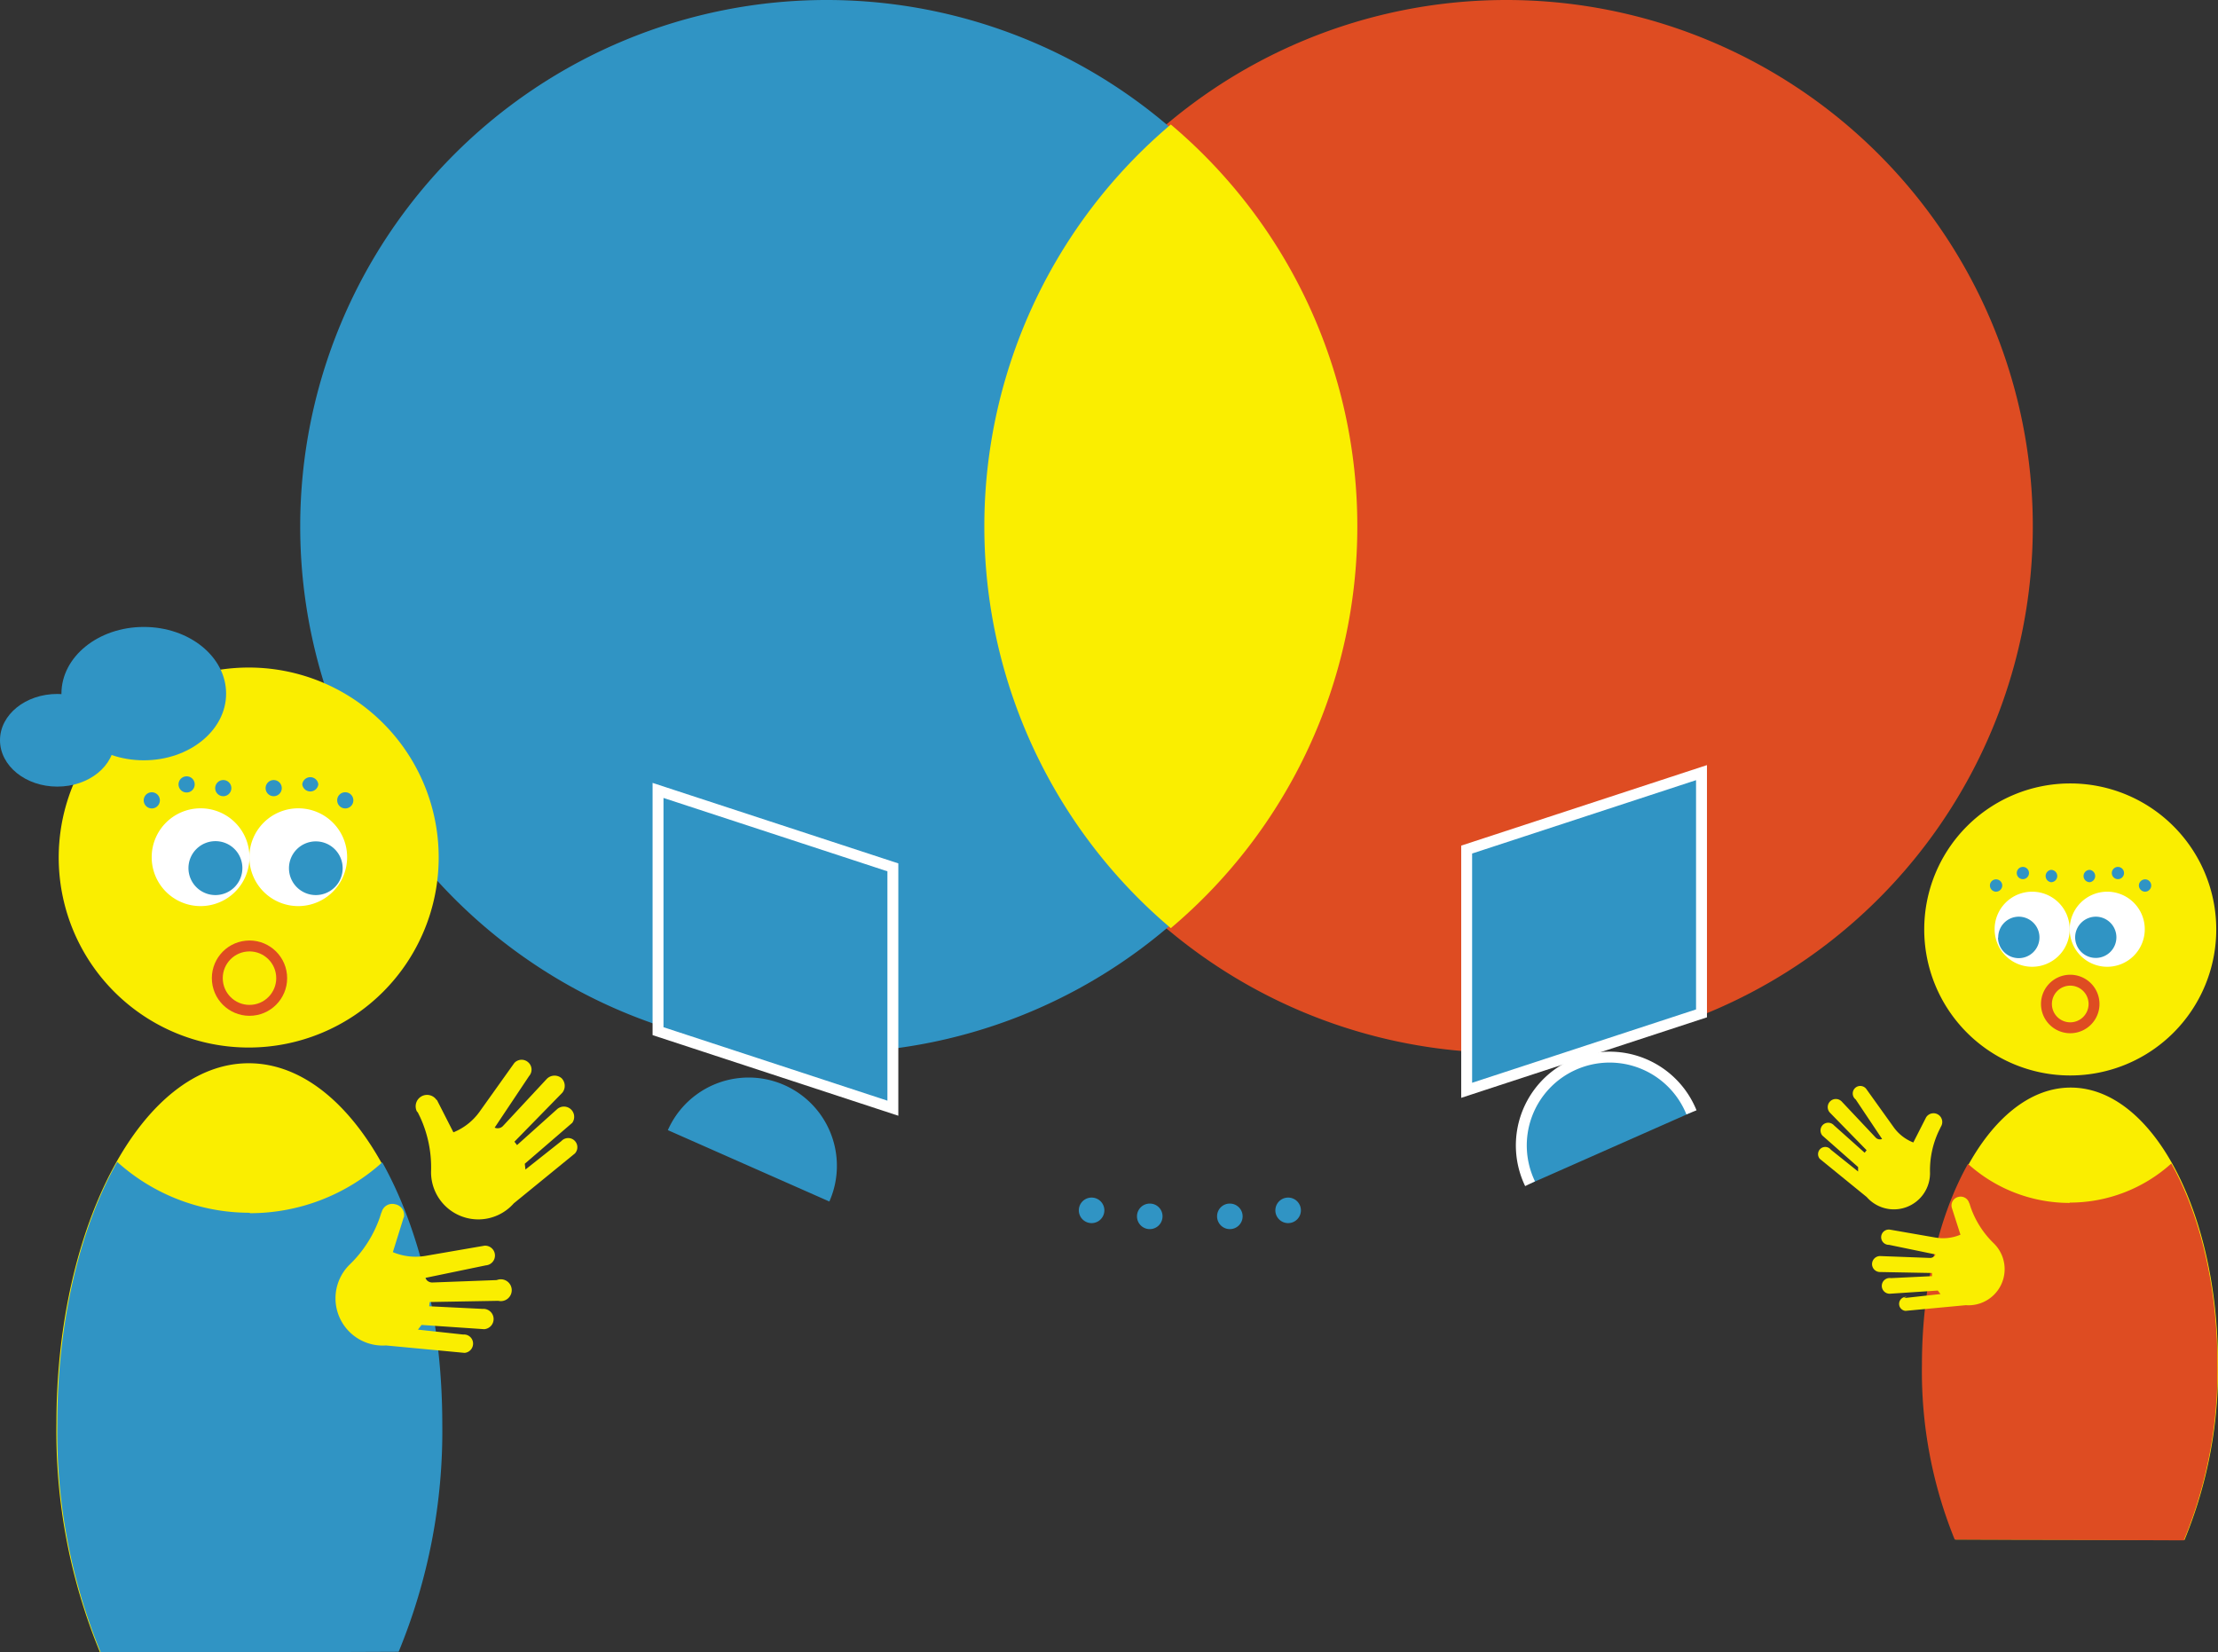 <svg id="レイヤー_1" data-name="レイヤー 1" xmlns="http://www.w3.org/2000/svg" viewBox="0 0 203.25 151.39"><rect x="0" y="0" width="203.25" height="151.39" fill="#333333" stroke="none"/><path d="M89.8,48.23A48.24,48.24,0,1,0,138,0,48.23,48.23,0,0,0,89.8,48.23" fill="#de4c22"/><path d="M27.51,48.23A48.24,48.24,0,1,0,75.74,0,48.24,48.24,0,0,0,27.51,48.23" fill="#3094c4"/><path d="M124.38,48.23a48.1,48.1,0,0,1-17.09,36.82,48.21,48.21,0,0,1,0-73.64,48.13,48.13,0,0,1,17.09,36.82" fill="#faee00"/><path d="M40.2,78.58A17.41,17.41,0,1,1,22.79,61.17,17.4,17.4,0,0,1,40.2,78.58" fill="#faee00"/><path d="M36.46,151.28a53.23,53.23,0,0,0,3.95-20.85c0-18.25-7.89-33-17.62-33s-17.62,14.79-17.62,33a53.09,53.09,0,0,0,4,21Z" fill="#faee00"/><path d="M22.87,111.13a18.09,18.09,0,0,1-12.13-4.66c-3.38,6-5.49,14.52-5.49,24a53.06,53.06,0,0,0,4,21l27.28-.11a53,53,0,0,0,4-20.85c0-9.44-2.11-17.94-5.5-24a18.08,18.08,0,0,1-12.12,4.66" fill="#3094c4"/><path d="M22.86,78.55a4.48,4.48,0,1,1-4.47-4.48,4.47,4.47,0,0,1,4.47,4.48" fill="#fff"/><path d="M31.81,78.55a4.48,4.48,0,1,1-4.47-4.48,4.47,4.47,0,0,1,4.47,4.48" fill="#fff"/><path d="M22.21,79.54a2.47,2.47,0,1,1-2.46-2.46,2.46,2.46,0,0,1,2.46,2.46" fill="#3094c4"/><path d="M31.4,79.56a2.46,2.46,0,1,1-2.46-2.46,2.46,2.46,0,0,1,2.46,2.46" fill="#3094c4"/><path d="M14.65,73.34a.74.74,0,1,1-.74-.74.74.74,0,0,1,.74.74" fill="#3094c4"/><path d="M17.84,71.87a.74.74,0,1,1-.73-.73.73.73,0,0,1,.73.73" fill="#3094c4"/><path d="M21.2,72.21a.74.74,0,1,1-.73-.73.74.74,0,0,1,.73.73" fill="#3094c4"/><path d="M30.9,73.34a.74.74,0,1,0,.73-.74.73.73,0,0,0-.73.74" fill="#3094c4"/><path d="M27.7,71.87a.74.74,0,0,0,1.47,0,.74.74,0,0,0-1.47,0" fill="#3094c4"/><path d="M24.34,72.21a.74.74,0,1,0,.74-.73.74.74,0,0,0-.74.73" fill="#3094c4"/><circle cx="22.87" cy="89.63" r="2.95" transform="translate(-8.72 2.69) rotate(-5.65)" fill="none" stroke="#de4c22" stroke-miterlimit="10"/><path d="M20.72,63.56c0,3.37-3.37,6.11-7.54,6.11s-7.55-2.74-7.55-6.11S9,57.45,13.18,57.45s7.54,2.74,7.54,6.11" fill="#3094c4"/><path d="M10.5,67.83c0,2.35-2.35,4.25-5.25,4.25S0,70.18,0,67.83s2.35-4.24,5.25-4.24,5.25,1.9,5.25,4.24" fill="#3094c4"/><path d="M51.61,104.42l-.19.16-3.27,2.59-.06-.53,4.35-3.75a.94.94,0,0,0-1.4-1.24l-3.66,3.28-.24-.31,4.39-4.49a1,1,0,0,0-.08-1.34,1,1,0,0,0-1.35.08l-4,4.3a.67.67,0,0,1-.77.16l3.15-4.72a.89.89,0,0,0-.08-1.27.9.9,0,0,0-1.28.08l-3.18,4.46a5.46,5.46,0,0,1-2.39,1.88l-1.53-3,0,.06a1,1,0,0,0-1.77,1.11l0-.07.25.51a11,11,0,0,1,1,5,4.33,4.33,0,0,0,7.58,2.9l5.6-4.57a.84.84,0,1,0-1.26-1.11" fill="#faee00"/><path d="M42.7,122.29l-.25,0-4.15-.45.33-.43,5.74.39a.93.93,0,1,0-.14-1.86l-4.9-.24.05-.39,6.28-.11a1,1,0,1,0-.14-1.9l-5.89.22a.69.69,0,0,1-.66-.42l5.55-1.15a.9.9,0,1,0-.13-1.8l-5.39.93a5.42,5.42,0,0,1-3-.34l1-3.21v.07a1,1,0,0,0-.8-1.25,1,1,0,0,0-1.24.79v-.07l-.17.53a11.06,11.06,0,0,1-2.77,4.3,4.33,4.33,0,0,0,3.35,7.39l7.2.68a.85.85,0,0,0,.78-.9.83.83,0,0,0-.9-.78" fill="#faee00"/><path d="M176.33,85.17a13.38,13.38,0,1,0,13.38-13.38,13.38,13.38,0,0,0-13.38,13.38" fill="#faee00"/><path d="M179.2,141.07a40.9,40.9,0,0,1-3-16c0-14,6.07-25.41,13.55-25.41S203.25,111,203.25,125a40.83,40.83,0,0,1-3.07,16.11Z" fill="#faee00"/><path d="M189.65,110.2a13.89,13.89,0,0,0,9.32-3.58c2.6,4.62,4.23,11.16,4.23,18.42a40.83,40.83,0,0,1-3.08,16.11l-21-.08a40.91,40.91,0,0,1-3-16c0-7.26,1.62-13.8,4.22-18.42a13.89,13.89,0,0,0,9.32,3.58" fill="#de4c22"/><path d="M189.66,85.15a3.44,3.44,0,1,0,3.44-3.44,3.44,3.44,0,0,0-3.44,3.44" fill="#fff"/><path d="M182.78,85.15a3.44,3.44,0,1,0,3.44-3.44,3.44,3.44,0,0,0-3.44,3.44" fill="#fff"/><path d="M190.16,85.91A1.89,1.89,0,1,0,192.05,84a1.9,1.9,0,0,0-1.89,1.89" fill="#3094c4"/><path d="M183.09,85.93A1.9,1.9,0,1,0,185,84a1.89,1.89,0,0,0-1.89,1.9" fill="#3094c4"/><path d="M196,81.14a.58.58,0,0,0,.57.57.57.57,0,0,0,.56-.57.56.56,0,0,0-.56-.56.57.57,0,0,0-.57.56" fill="#3094c4"/><path d="M193.52,80a.56.56,0,1,0,.56-.56.56.56,0,0,0-.56.56" fill="#3094c4"/><path d="M190.93,80.28a.57.57,0,0,0,.57.56.57.57,0,0,0,0-1.13.57.57,0,0,0-.57.57" fill="#3094c4"/><path d="M183.48,81.14a.58.58,0,0,1-.57.57.57.57,0,0,1-.56-.57.56.56,0,0,1,.56-.56.57.57,0,0,1,.57.56" fill="#3094c4"/><path d="M185.93,80a.56.56,0,1,1-.56-.56.56.56,0,0,1,.56.56" fill="#3094c4"/><path d="M188.52,80.28a.57.57,0,0,1-.57.56.57.57,0,0,1,0-1.13.57.57,0,0,1,.57.57" fill="#3094c4"/><path d="M167.62,105.23l.15.12,2.5,2,0-.41L167,104.06a.72.72,0,0,1,.06-1,.71.71,0,0,1,1,.06l2.81,2.51.18-.23-3.37-3.45a.73.73,0,0,1,1.1-1l3.1,3.29a.54.54,0,0,0,.59.13l-2.42-3.62a.69.69,0,1,1,1-.92l2.45,3.42a4,4,0,0,0,1.83,1.44l1.17-2.3,0,0a.8.8,0,0,1,1.36.85l0,0-.19.39a8.44,8.44,0,0,0-.81,3.83,3.31,3.31,0,0,1-5.8,2.23l-4.3-3.5a.65.65,0,0,1,1-.86" fill="#faee00"/><path d="M174.46,118.93h.19l3.17-.35-.25-.32-4.39.29a.72.72,0,1,1,.1-1.43l3.76-.18,0-.29-4.81-.09a.73.73,0,0,1-.68-.78.74.74,0,0,1,.78-.68l4.52.17a.54.54,0,0,0,.51-.32l-4.26-.88a.7.7,0,1,1,.1-1.39l4.14.72a4.06,4.06,0,0,0,2.31-.26l-.79-2.46,0,0a.8.8,0,0,1,.6-1,.81.81,0,0,1,1,.61v-.06l.13.41a8.51,8.51,0,0,0,2.12,3.3,3.31,3.31,0,0,1-2.57,5.66l-5.52.52a.64.64,0,1,1,.1-1.28" fill="#faee00"/><polygon points="81.82 101.55 60.3 94.49 60.3 72.43 81.82 79.48 81.82 101.55" fill="#3094c4"/><polygon points="81.82 101.55 60.3 94.49 60.3 72.43 81.82 79.48 81.82 101.55" fill="none" stroke="#fff" stroke-miterlimit="10"/><path d="M61.2,103.56A8.09,8.09,0,0,1,76,110.1" fill="#3094c4"/><polygon points="134.4 99.91 155.92 92.86 155.92 70.8 134.4 77.85 134.4 99.91" fill="#3094c4"/><polygon points="134.4 99.91 155.92 92.86 155.92 70.8 134.4 77.85 134.4 99.91" fill="none" stroke="#fff" stroke-miterlimit="10"/><path d="M155,101.93a8.09,8.09,0,1,0-14.79,6.54" fill="#3094c4"/><path d="M155,101.93a8.09,8.09,0,1,0-14.79,6.54" fill="none" stroke="#fff" stroke-miterlimit="10"/><path d="M101.2,110.91a1.17,1.17,0,0,1-2.34,0,1.17,1.17,0,0,1,2.34,0" fill="#3094c4"/><path d="M106.53,111.46a1.17,1.17,0,1,1-1.16-1.17,1.16,1.16,0,0,1,1.16,1.17" fill="#3094c4"/><path d="M116.87,110.91a1.17,1.17,0,1,0,1.17-1.17,1.17,1.17,0,0,0-1.17,1.17" fill="#3094c4"/><path d="M111.53,111.46a1.17,1.17,0,1,0,1.17-1.17,1.16,1.16,0,0,0-1.17,1.17" fill="#3094c4"/><path d="M191.89,92a2.18,2.18,0,1,1-2.18-2.18A2.18,2.18,0,0,1,191.89,92Z" fill="none" stroke="#de4c22" stroke-miterlimit="10"/></svg>